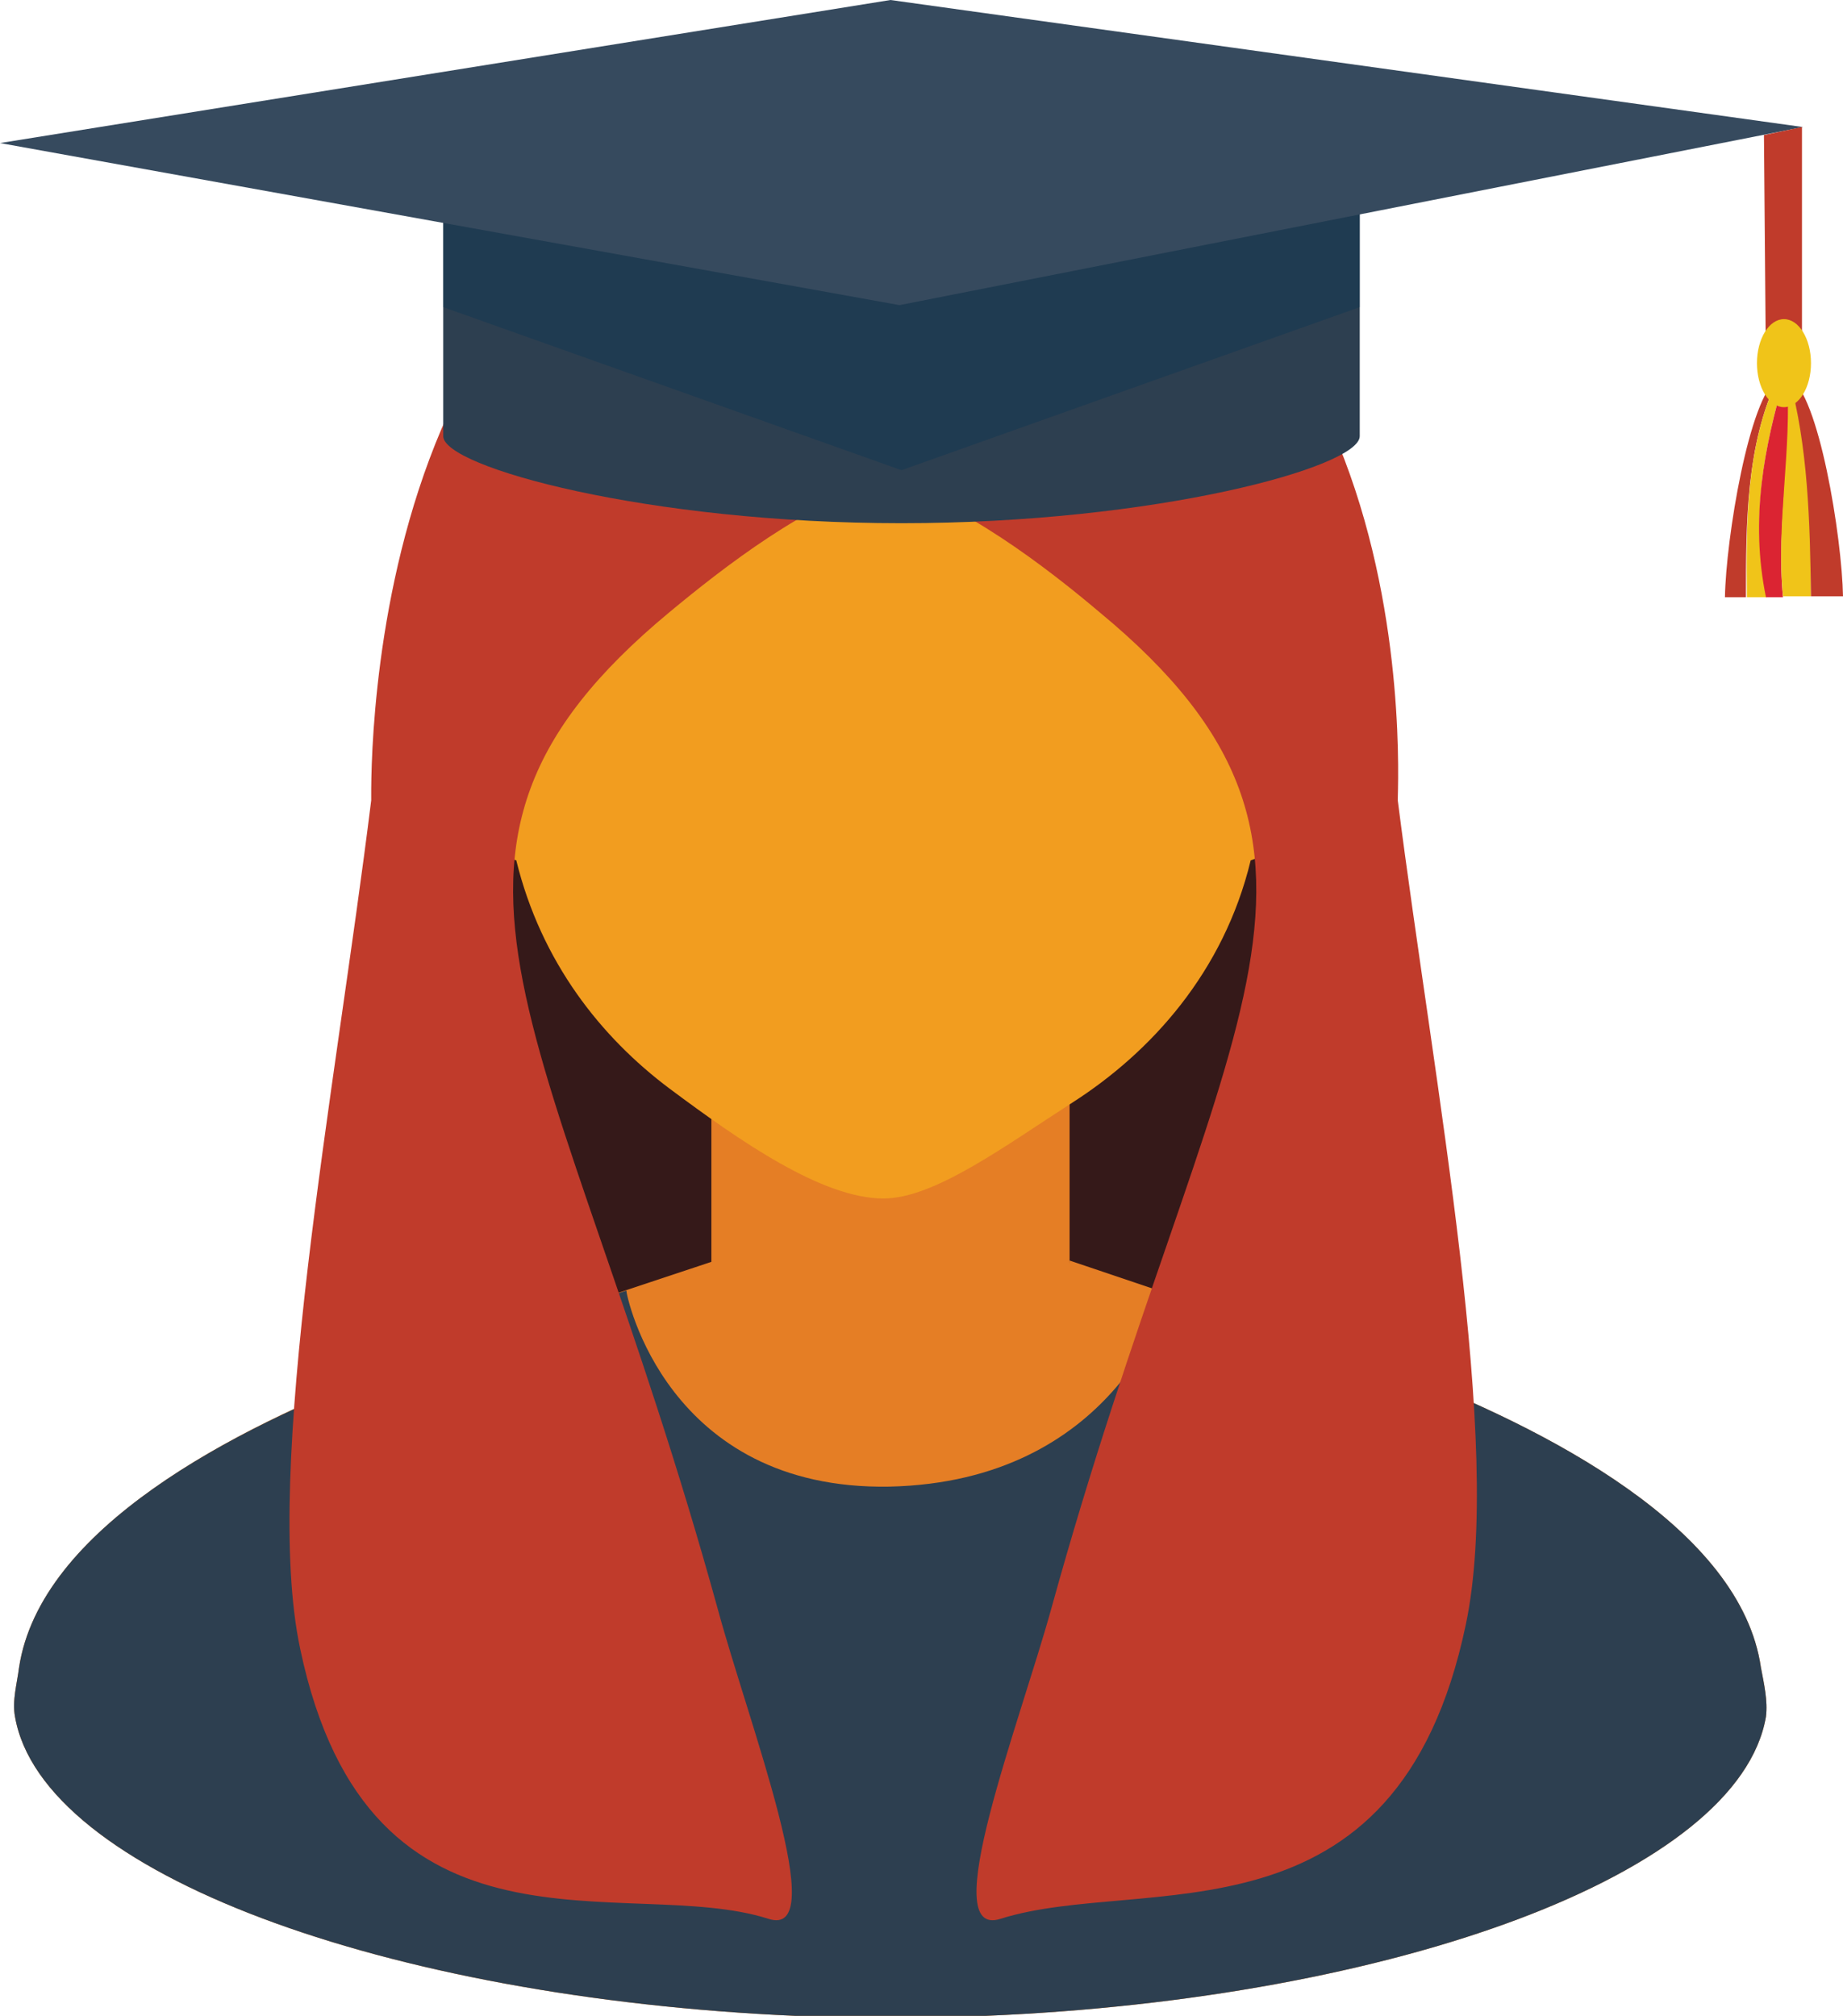 <?xml version="1.0" encoding="utf-8"?>
<!-- Generator: Adobe Illustrator 21.1.0, SVG Export Plug-In . SVG Version: 6.00 Build 0)  -->
<svg version="1.1" id="Layer_1" xmlns="http://www.w3.org/2000/svg" xmlns:xlink="http://www.w3.org/1999/xlink" x="0px" y="0px"
	 viewBox="0 0 184.2 201.5" style="enable-background:new 0 0 184.2 201.5;" xml:space="preserve">
<style type="text/css">
	.st0{fill:#351919;}
	.st1{fill:#E57E25;}
	.st2{fill:#F29D1F;}
	.st3{fill:#2D3F50;}
	.st4{fill:#C03B2B;}
	.st5{opacity:0.4;fill:#0B3554;}
	.st6{fill:#364A5E;}
	.st7{fill:#F0C419;}
	.st8{fill:#DB2432;}
</style>
<g>
	<g>
		<path class="st0" d="M129.5,43c0,0,25.5,69.1-16.6,100.1c-10.2,7.5-62.5,17.4-65.8-14.3c-3.2-30-6.3-47.9,1.1-79.1
			c3-12.7,17.5-34.3,38.4-26C107.4,32.1,129.5,43,129.5,43z"/>
		<rect x="71.1" y="91.8" class="st1" width="35.8" height="47.6"/>
		<path class="st2" d="M130.5,59.8c-1.1-0.3-2.5,0.6-3.8,2.2c-2.7-25.3-20.2-41.4-39.7-41.4c-19.5,0-34.2,16.1-36.9,41.4
			c-1.3-1.6-2.6-2.4-3.8-2.2c-2.7,0.7-2.3,6.9-1.6,14.4c1,10.7,4.4,10.9,6.9,11.8c2.5,10.2,8.5,17.7,15.3,22.8
			c7.1,5.3,15.3,11,21.4,11c5.1,0,12.2-5.3,18.9-9.6c7.8-5,15.1-13,17.8-24.2c2.5-0.9,6.5-2.2,6.9-11.8
			C132.4,66.7,133.2,60.5,130.5,59.8z"/>
		<path class="st1" d="M176,166.7c-2-13.9-21.3-23.9-36.8-29.8L106.9,126c0.1,3.8-35.5,4-35.4,0l-32.8,10.9
			C23.3,142.8,4,152.8,1.9,166.7c-0.2,1.6-0.7,3.3-0.4,4.9c2.7,15.6,37,28.1,78,29.9c0,0,0,0,0,0c0.4,0,0.8,0,1.2,0h16.6
			c0.4,0,0.8,0,1.2,0c0,0,0,0,0,0c40.9-1.7,75.3-14.2,78-29.9C176.7,170,176.3,168.3,176,166.7z"/>
		<path class="st3" d="M176,166.7c-2-13.9-21.3-23.9-36.8-29.8l-22.5-7.5c0,0.7-5.4,18.7-27.8,19.2c-22.3,0.4-26.3-19.1-26.3-19.6
			l-24,8C23.3,142.8,4,152.8,1.9,166.7c-0.2,1.6-0.7,3.3-0.4,4.9c2.7,15.6,37,28.1,78,29.9c0,0,0,0,0,0c0.4,0,0.8,0,1.2,0h16.6
			c0.4,0,0.8,0,1.2,0c0,0,0,0,0,0c40.9-1.7,75.3-14.2,78-29.9C176.7,170,176.3,168.3,176,166.7z"/>
		<path class="st4" d="M139.7,80c0-2.6,3.4-66.3-53-66.3c-50.6,0-49.6,63.7-49.6,66.3c-3.6,29.1-10.9,66.9-7.1,84.8
			c6.9,32.9,32.7,22.5,46.8,27c6.4,2.1-2-19.6-5.1-31.1c-16.1-58.3-34.1-75.2-4.8-99.5c5.3-4.4,14-11.2,21.5-13.1
			c7.5,1.9,16.3,8.7,21.5,13.1c29.4,24.3,11.3,41.2-4.8,99.5c-3.2,11.6-11.6,33.2-5.1,31.1c14.2-4.5,39.6,3.5,46.5-29.4
			C150.3,144.4,143.4,109,139.7,80z"/>
		<path class="st3" d="M44.3,20.8v22.8c0,3.1,20.5,8.7,45.8,8.7c25.3,0,45.8-5.6,45.8-8.7V20.8H44.3z"/>
		<polygon class="st5" points="44.3,14 44.3,30.7 90.1,47 135.9,30.7 135.9,14 		"/>
		<polygon class="st6" points="89.9,30.5 0,14.3 89,0 180.2,12.7 		"/>
		<path class="st4" d="M177.7,37.8c-2.9,1.9-5.2,16.1-5.3,21.9h2.1C174.5,52.4,174.5,44.4,177.7,37.8z"/>
		<path class="st7" d="M178.4,37.6C178.4,37.6,178.3,37.6,178.4,37.6c-0.3,0-0.5,0.1-0.7,0.2c-3.2,6.6-3.2,14.6-3.1,21.9h2
			C174.9,51.9,176.3,44.7,178.4,37.6z"/>
		<path class="st8" d="M178.7,37.7c-0.1,0-0.2-0.1-0.3-0.1c-2.1,7.1-3.5,14.3-1.9,22.1h1.7C177.5,52.2,179.2,45.2,178.7,37.7z"/>
		<path class="st7" d="M178.8,37.7c-0.1,0-0.1-0.1-0.2-0.1c0.5,7.6-1.1,14.5-0.4,22h2.8C181,52.1,180.8,44.6,178.8,37.7z"/>
		<path class="st4" d="M178.8,37.7c1.9,6.9,2.1,14.4,2.2,21.9h3.2C184.1,53.8,181.8,39.3,178.8,37.7z"/>
		<polygon class="st4" points="180.1,36.3 176.5,37.3 176.3,13.5 180.1,12.7 		"/>
		<ellipse class="st7" cx="178.3" cy="36.3" rx="2.7" ry="4.4"/>
	</g>
</g>
</svg>
